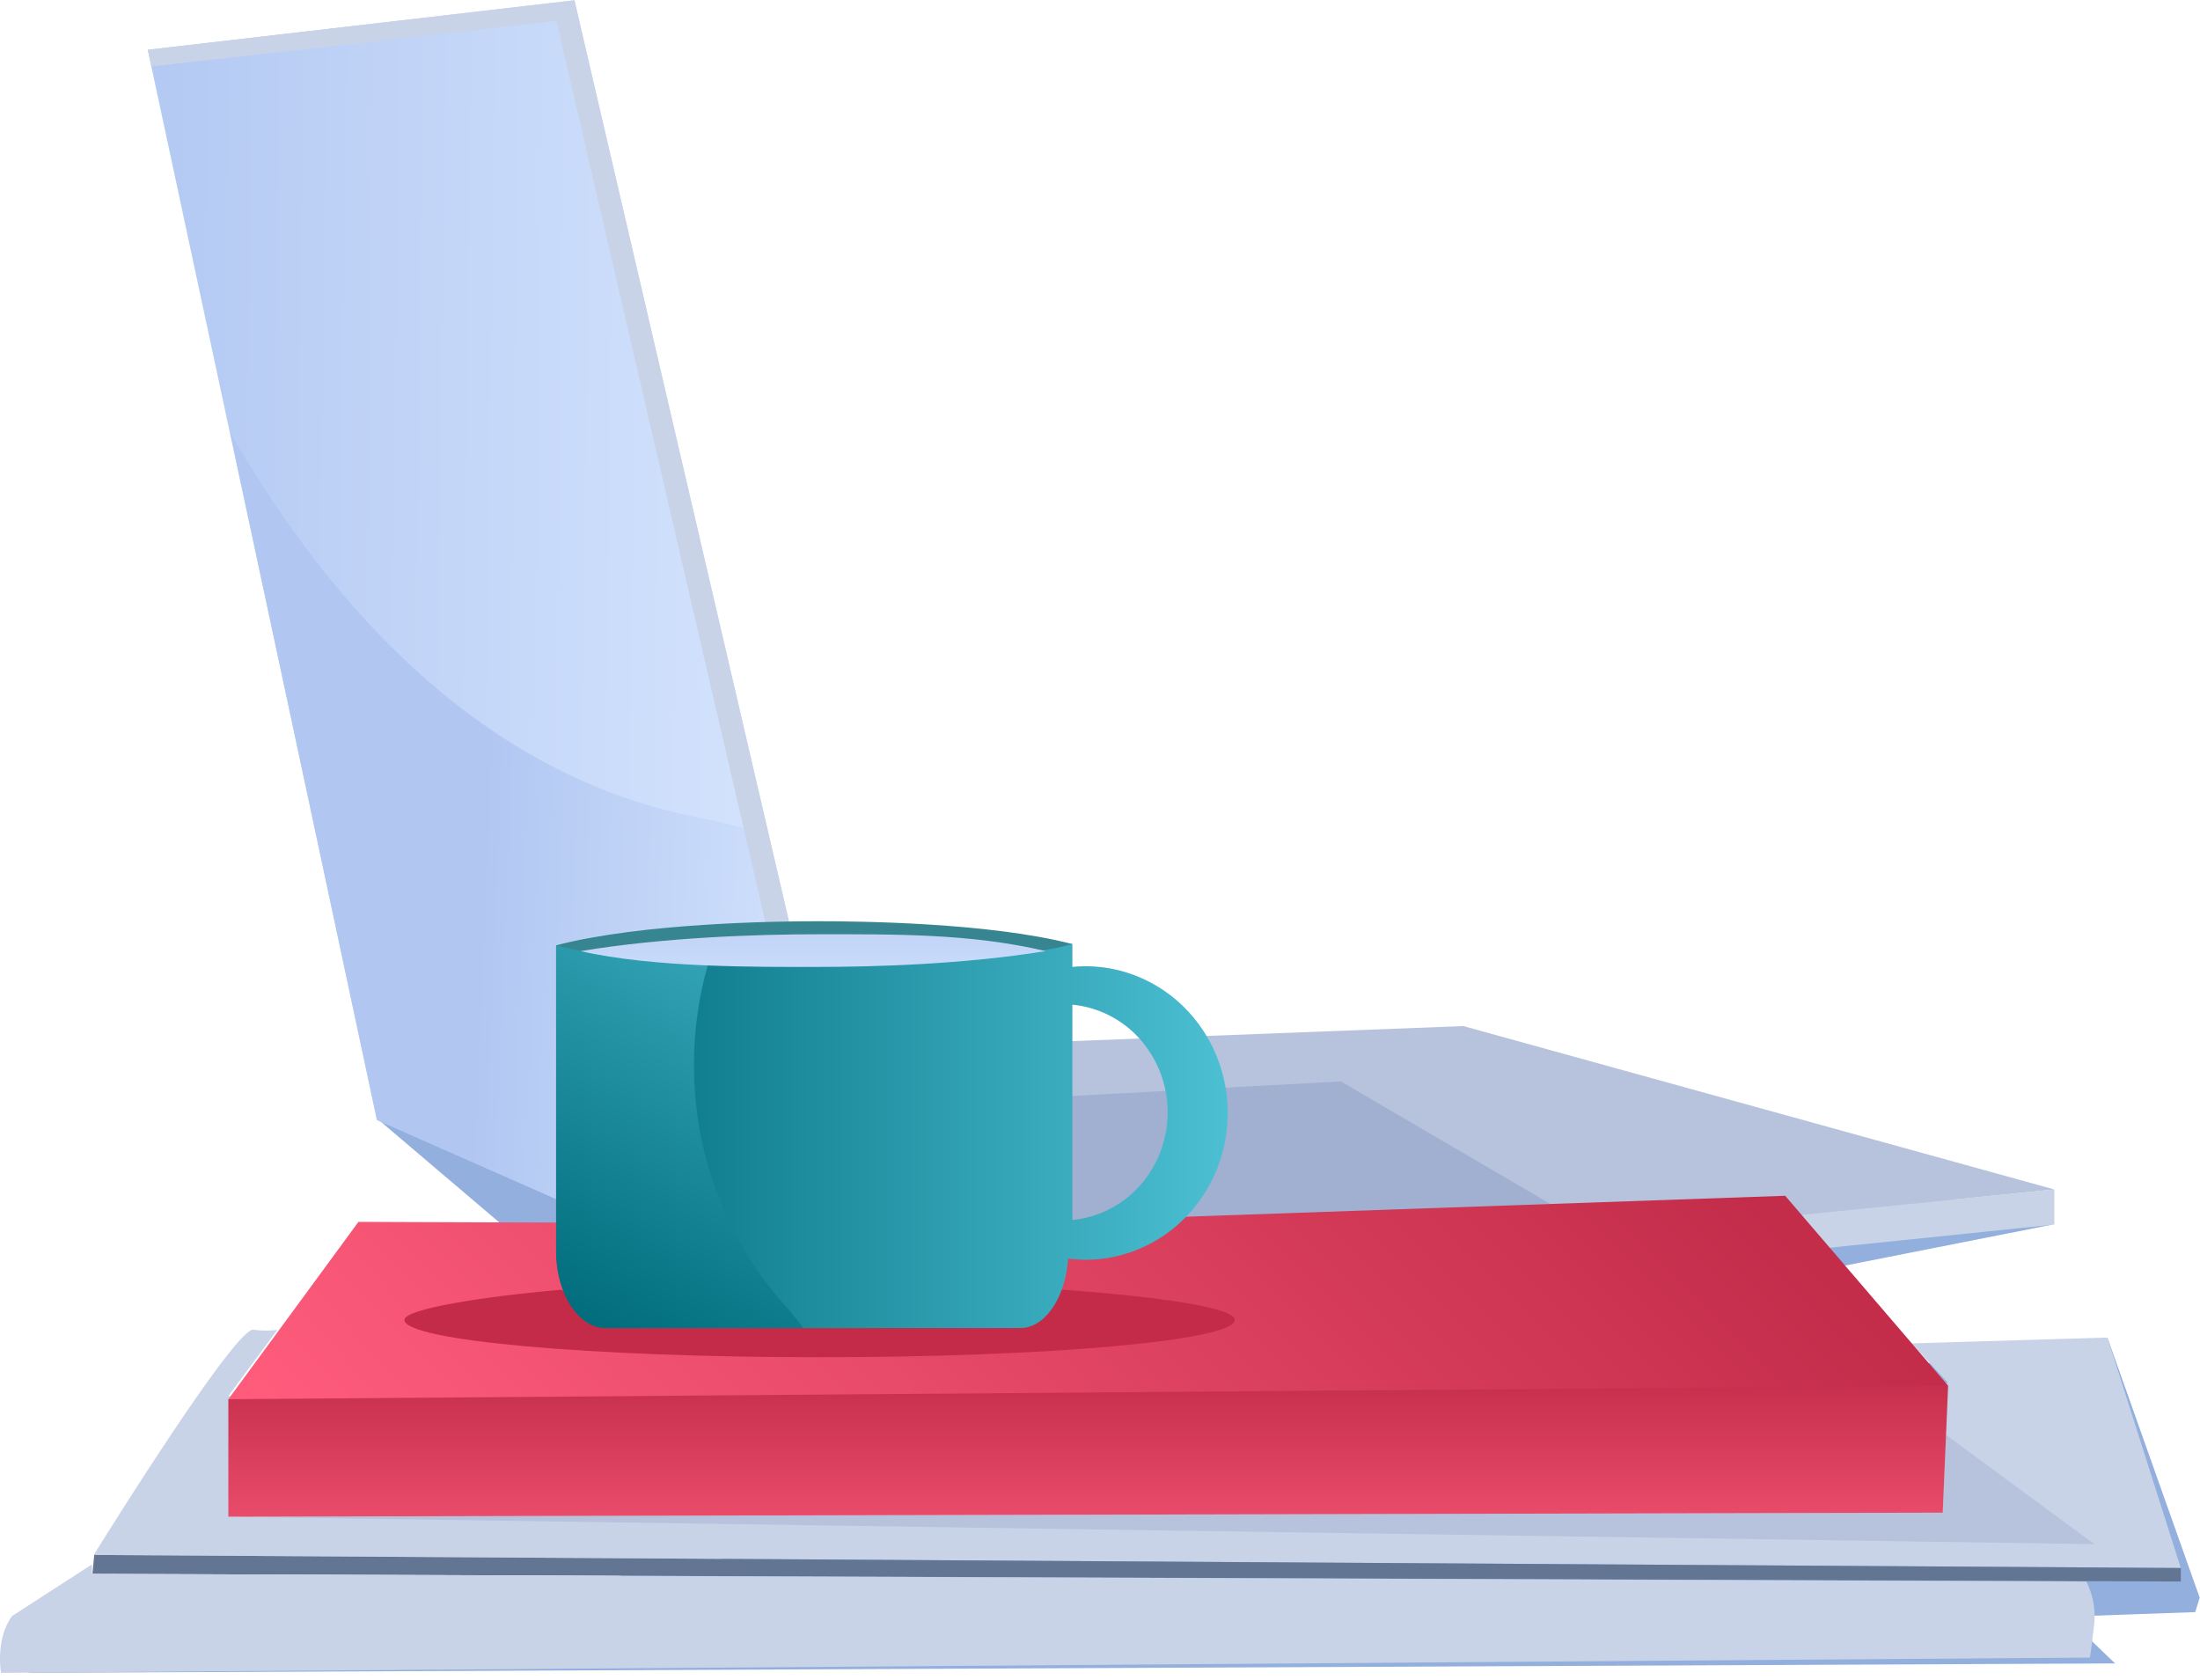 <svg width="203" height="155" fill="none" xmlns="http://www.w3.org/2000/svg"><path fill-rule="evenodd" clip-rule="evenodd" d="M166.177 107.008l23.216 5.981-27.95 5.523H52.799l-18.025-15.324 23.797 1.495 107.606 2.325z" fill="#92AFDD"/><path fill-rule="evenodd" clip-rule="evenodd" d="M13.636 4.594L53.006.025l28.865 124.052-47.096-20.89-21.14-98.593z" fill="url(#paint0_linear)"/><path fill-rule="evenodd" clip-rule="evenodd" d="M70.907 77.024L81.87 124.12l-47.096-20.766-13.539-63.459c8.597 14.951 22.302 31.19 42.486 35.385 2.284.456 4.652 1.038 7.185 1.702v.042z" fill="url(#paint1_linear)"/><path fill-rule="evenodd" clip-rule="evenodd" d="M13.636 4.594L53.006.025l27.328 117.283-2.284-.208L51.346 1.936 13.968 6.13l-.332-1.536z" fill="#C9D3E7"/><path fill-rule="evenodd" clip-rule="evenodd" d="M75.559 96.959l59.471-2.284 54.53 15.075s-95.52 9.677-108.353 10.798l-5.648-23.589z" fill="#B7C3DD"/><path fill-rule="evenodd" clip-rule="evenodd" d="M79.794 114.983l-2.99-12.667 46.929-2.533 19.312 11.296-63.251 3.904z" fill="#A1B0D1"/><path fill-rule="evenodd" clip-rule="evenodd" d="M189.557 109.75v3.239L81.869 124.078l-9.013-8.722 6.48-2.284 1.743 7.475c12.46-1.121 108.354-10.797 108.354-10.797h.124z" fill="#C9D3E7"/><path fill-rule="evenodd" clip-rule="evenodd" d="M171.742 126.653l22.717-3.239 8.514 24.005-.415 1.329-10.674.374 1.205 2.367 2.076 1.993-192.743.872 169.32-27.701z" fill="#92AFDD"/><path fill-rule="evenodd" clip-rule="evenodd" d="M176.393 123.954l18.065-.54 6.77 21.263L8.65 143.473s13.415-21.679 14.827-20.765a9.494 9.494 0 002.118 0l-4.527 6.105 158.689-1.205-3.364-3.654z" fill="#C9D3E7"/><path fill-rule="evenodd" clip-rule="evenodd" d="M201.231 144.678v1.246l-192.702-.706.166-1.744 192.536 1.204z" fill="#627693"/><path fill-rule="evenodd" clip-rule="evenodd" d="M192.508 145.923a7.055 7.055 0 01.747 3.738c-.249 2.326-.415 3.281-.415 3.281L.096 154.354a8.639 8.639 0 010-2.575 6.021 6.021 0 01.997-2.658l7.393-4.776v.872l184.022.706z" fill="#C9D3E7"/><path fill-rule="evenodd" clip-rule="evenodd" d="M179.551 132.385l13.705 10.092-172.186-2.533 158.19-.374.291-7.185z" fill="#B7C3DD"/><path fill-rule="evenodd" clip-rule="evenodd" d="M174.028 124.951l5.731 2.907-.499 11.712-158.19.373v-10.839l23.091-5.191 129.867 1.038z" fill="url(#paint2_linear)"/><path fill-rule="evenodd" clip-rule="evenodd" d="M89.803 112.948l-56.73-.207-12.003 16.363 158.689-1.246-15.034-17.526-74.921 2.616z" fill="url(#paint3_linear)"/><path fill-rule="evenodd" clip-rule="evenodd" d="M98.07 119c9.053.665 15.867 1.662 15.867 2.783 0 1.91-17.193 3.447-38.332 3.447-21.14 0-38.292-1.537-38.292-3.447 0-.997 7.233-2.16 14.5-2.783l2 1.5s8.5 1.283 18.5 1.283 24.5-2.283 24.5-2.283l1.257-.5z" fill="#C42B49"/><path fill-rule="evenodd" clip-rule="evenodd" d="M98.95 87.1l-47.636.123v28.259c0 3.891 2.083 7.053 4.517 7.053h38.33c2.277 0 4.162-2.837 4.397-6.404 1.828.234 3.683.068 5.444-.487a12.982 12.982 0 004.779-2.736 13.495 13.495 0 003.285-4.509 13.938 13.938 0 00.161-11.035 13.547 13.547 0 00-3.152-4.61 13.026 13.026 0 00-4.697-2.882 12.722 12.722 0 00-5.427-.656V87.1zm0 5.602a9.547 9.547 0 016.261 3.205 10.156 10.156 0 012.528 6.726c0 2.489-.902 4.888-2.528 6.726a9.555 9.555 0 01-6.26 3.205V92.702z" fill="url(#paint4_linear)"/><path fill-rule="evenodd" clip-rule="evenodd" d="M74.063 122.535H55.831c-2.434 0-4.517-3.444-4.517-7.335V87.222l14.621-.121c-1.939 5.44-2.391 11.406-1.383 17.109 1.008 5.704 3.478 11.024 7.154 15.406.864.973 1.649 1.865 2.356 2.838v.081z" fill="url(#paint5_linear)"/><path fill-rule="evenodd" clip-rule="evenodd" d="M75.396 89.216s15.874-.045 23.555-2.108C91.26 85.113 79.17 85 75.396 85c-3.774 0-16.16.161-24.082 2.223 7.91 2.133 24.082 1.993 24.082 1.993z" fill="url(#paint6_linear)"/><path fill-rule="evenodd" clip-rule="evenodd" d="M96.487 87.757c-7.581 1.225-15.81 1.46-21.09 1.46-5.28 0-15.048.095-21.824-1.46 7.786-1.293 16.554-1.554 21.834-1.554 7.072 0 14.15-.086 21.08 1.554z" fill="url(#paint7_linear)"/><defs><linearGradient id="paint0_linear" x1="81.425" y1="62.898" x2="8.489" y2="62" gradientUnits="userSpaceOnUse"><stop stop-color="#D9E8FF"/><stop offset="1" stop-color="#B1C7F2"/></linearGradient><linearGradient id="paint1_linear" x1="81.489" y1="94" x2="43.989" y2="92.5" gradientUnits="userSpaceOnUse"><stop stop-color="#D9E8FF"/><stop offset="1" stop-color="#B1C7F2"/></linearGradient><linearGradient id="paint2_linear" x1="72.39" y1="147.472" x2="72.39" y2="126.5" gradientUnits="userSpaceOnUse"><stop stop-color="#FF5C7C"/><stop offset="1" stop-color="#C32D4A"/></linearGradient><linearGradient id="paint3_linear" x1="21.489" y1="126.5" x2="99.873" y2="48.518" gradientUnits="userSpaceOnUse"><stop stop-color="#FF5C7C"/><stop offset="1" stop-color="#C32D4A"/></linearGradient><linearGradient id="paint4_linear" x1="113.049" y1="101.212" x2="49.808" y2="101.212" gradientUnits="userSpaceOnUse"><stop stop-color="#4CBFD2"/><stop offset="1" stop-color="#006C7C"/></linearGradient><linearGradient id="paint5_linear" x1="61.855" y1="65.461" x2="35.006" y2="111.36" gradientUnits="userSpaceOnUse"><stop stop-color="#4CBFD2"/><stop offset="1" stop-color="#006C7C"/></linearGradient><linearGradient id="paint6_linear" x1="-33716.2" y1="322.119" x2="-33716.2" y2="330.271" gradientUnits="userSpaceOnUse"><stop stop-color="#368591"/><stop offset="1" stop-color="#B1C7F2"/></linearGradient><linearGradient id="paint7_linear" x1="72.547" y1="96.872" x2="72.547" y2="78.609" gradientUnits="userSpaceOnUse"><stop stop-color="#D9E8FF"/><stop offset="1" stop-color="#B1C7F2"/></linearGradient></defs></svg>